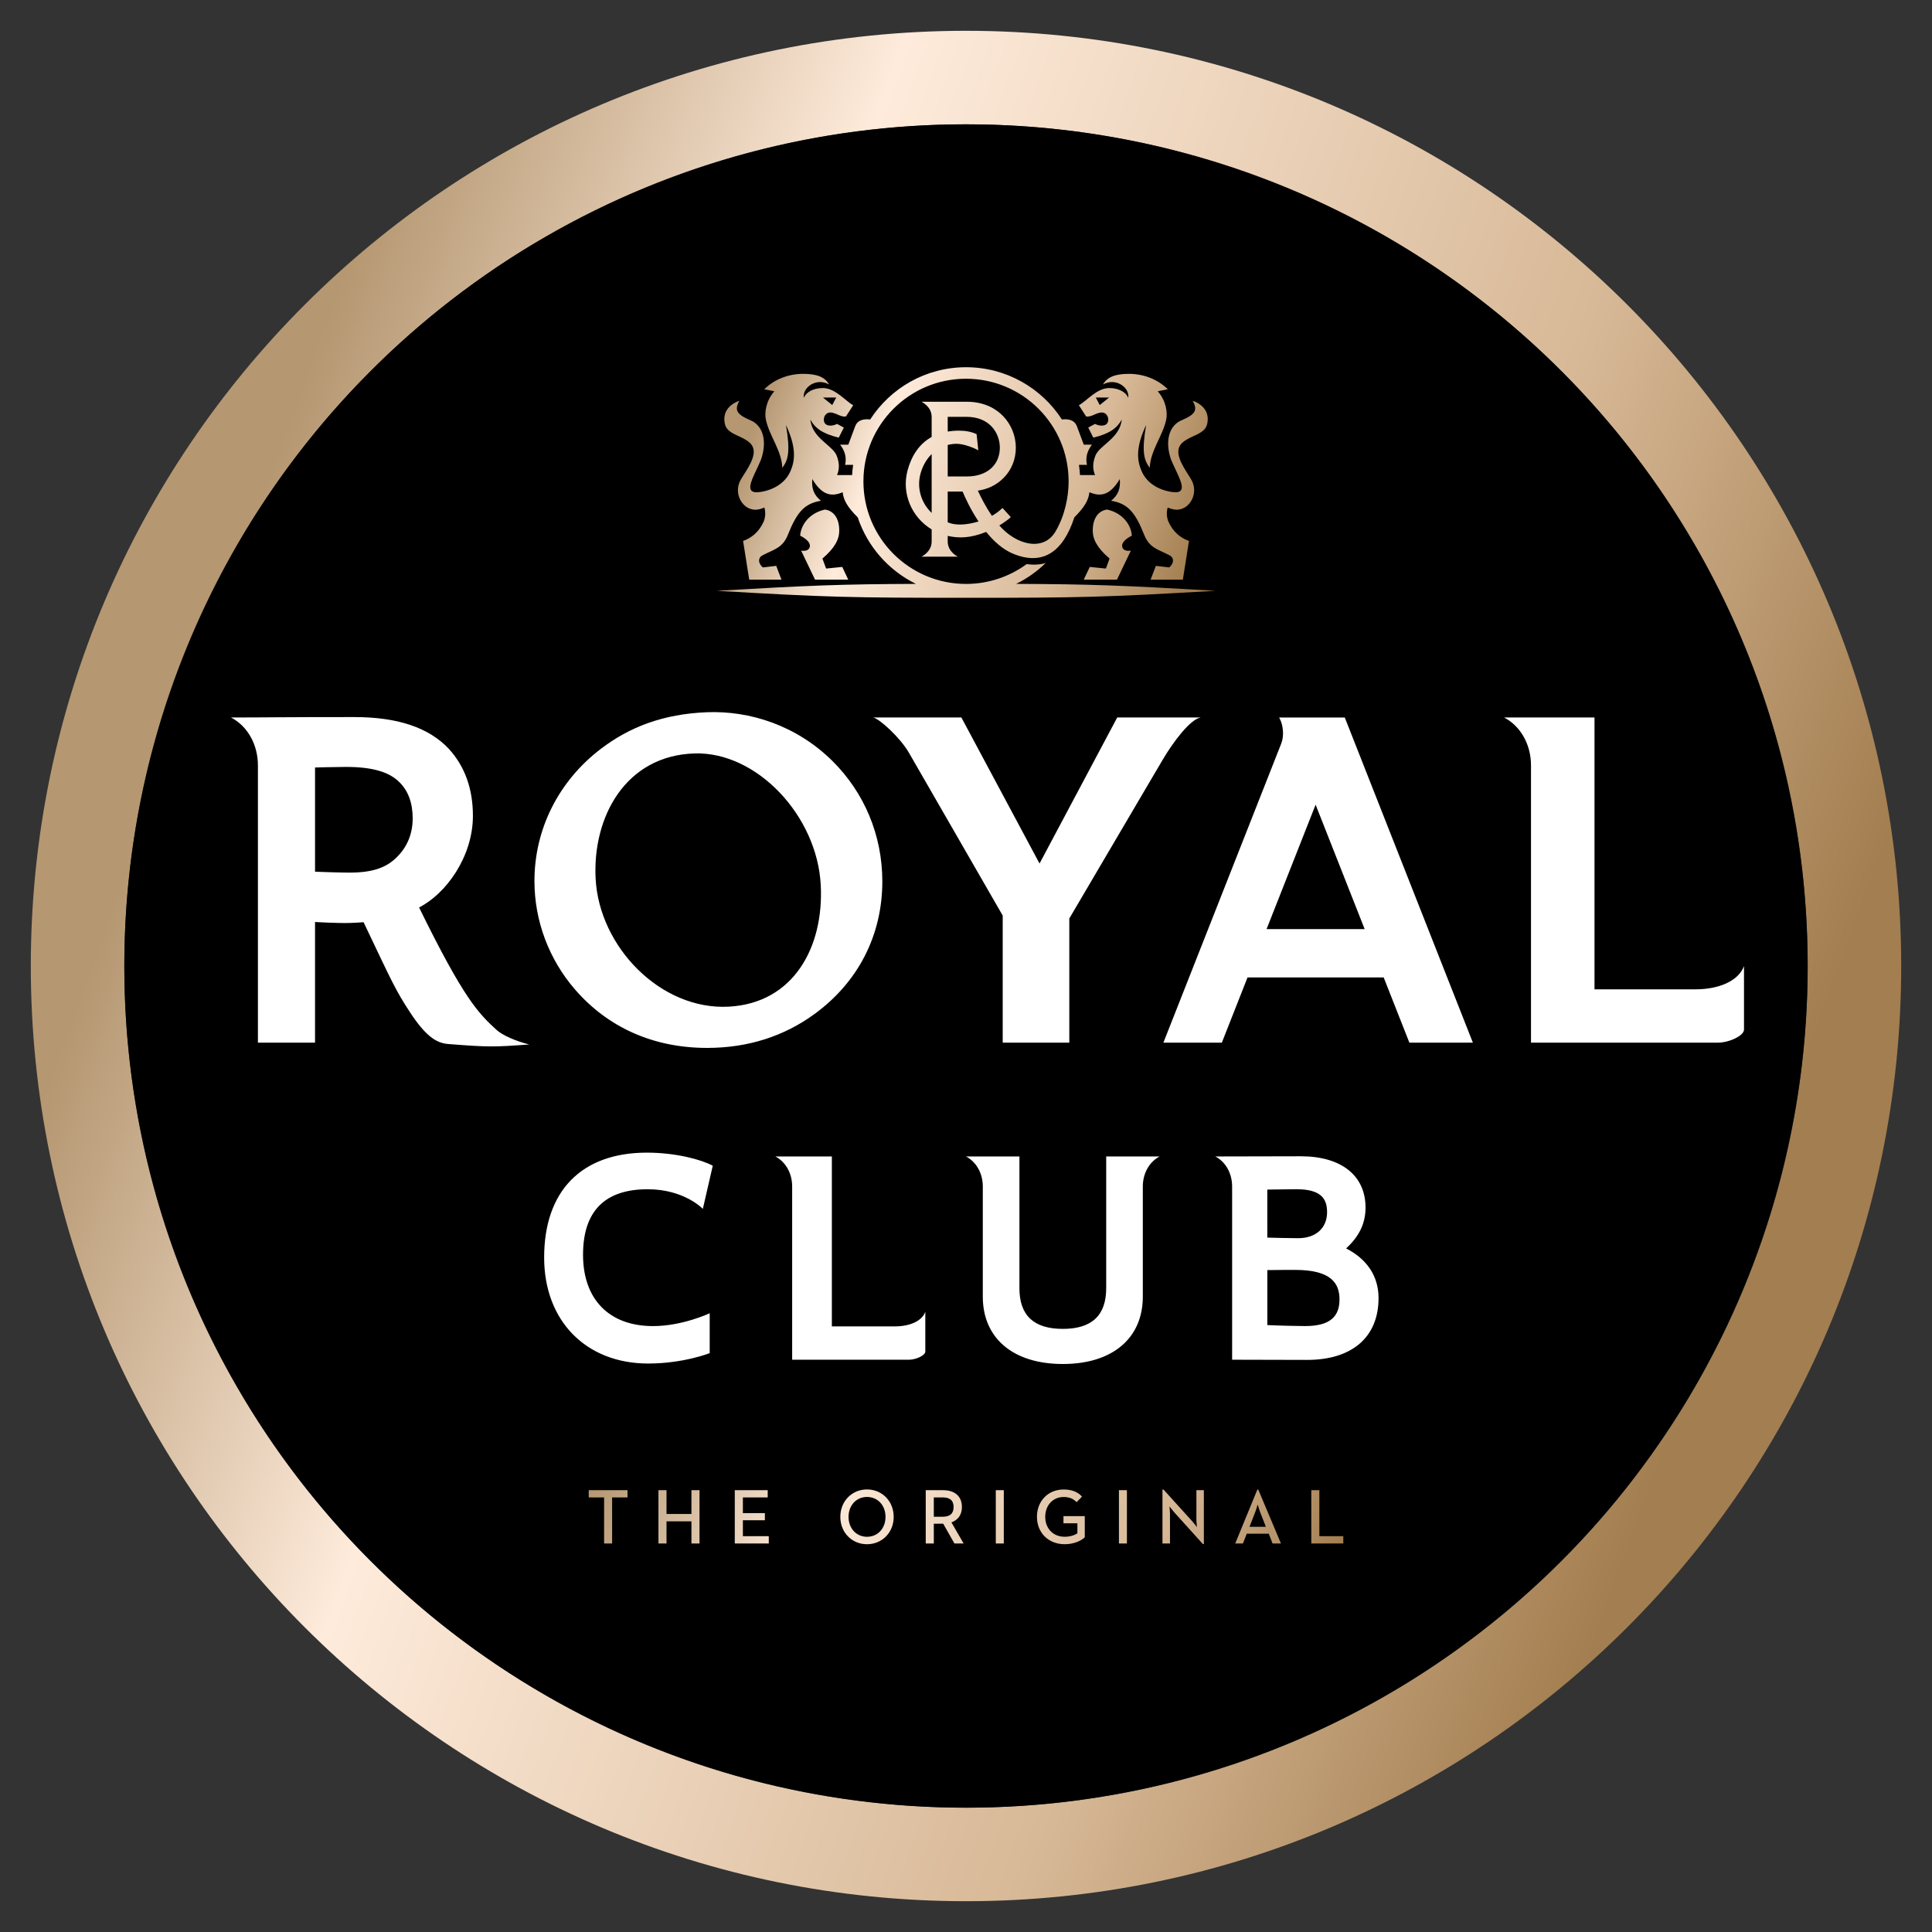 <?xml version="1.0" encoding="utf-8"?>
<!-- Generator: Adobe Illustrator 19.1.0, SVG Export Plug-In . SVG Version: 6.00 Build 0)  -->
<svg version="1.1" xmlns="http://www.w3.org/2000/svg" xmlns:xlink="http://www.w3.org/1999/xlink" x="0px" y="0px"
	 viewBox="0 0 292.8 292.8" style="enable-background:new 0 0 292.8 292.8;" xml:space="preserve">
<rect x="0" y="0" width="292.8" height="292.8" fill="#333333" stroke="none"/>
<style type="text/css">
	.st0{display:none;}
	.st1{fill:url(#SVGID_1_);}
	.st2{fill:url(#SVGID_2_);}
	.st3{fill:url(#SVGID_3_);}
	.st4{fill-rule:evenodd;clip-rule:evenodd;fill:#FFFFFF;}
	.st5{fill:#FFFFFF;}
</style>
<g id="Background" class="st0">
</g>
<g id="Royal_Club_Logo_FC">
	<g>
		<g>
			<linearGradient id="SVGID_1_" gradientUnits="userSpaceOnUse" x1="13.179" y1="97.912" x2="279.622" y2="194.889">
				<stop  offset="0.06" style="stop-color:#B59771"/>
				<stop  offset="0.3" style="stop-color:#FEEBDB"/>
				<stop  offset="0.7" style="stop-color:#D7B896"/>
				<stop  offset="0.94" style="stop-color:#A37E50"/>
			</linearGradient>
			<path class="st1" d="M288.133,146.401c0,78.277-63.456,141.731-141.732,141.731c-78.277,0-141.732-63.454-141.732-141.731
				C4.668,68.125,68.123,4.669,146.4,4.669C224.677,4.669,288.133,68.125,288.133,146.401z M146.4,18.841
				c-70.449,0-127.559,57.11-127.559,127.56c0,70.449,57.109,127.559,127.559,127.559c70.448,0,127.559-57.11,127.559-127.559
				C273.959,75.952,216.849,18.841,146.4,18.841z"/>
			<circle cx="146.4" cy="146.401" r="127.559"/>
		</g>
		<g>
			<linearGradient id="SVGID_2_" gradientUnits="userSpaceOnUse" x1="94.535" y1="211.239" x2="198.114" y2="248.939">
				<stop  offset="0" style="stop-color:#B59771"/>
				<stop  offset="0.3" style="stop-color:#FEEBDB"/>
				<stop  offset="0.76" style="stop-color:#D7B896"/>
				<stop  offset="1" style="stop-color:#A37E50"/>
			</linearGradient>
			<path class="st2" d="M91.552,226.94h-2.331v-1.1h5.876v1.1h-2.33v6.979h-1.215V226.94z M99.788,225.841h1.223v3.605h3.778v-3.605
				h1.223v8.079h-1.223v-3.361h-3.778v3.361h-1.223V225.841z M111.358,225.841h4.99v1.1h-3.761v2.382h3.335v1.075h-3.335v2.411
				h3.926v1.111h-5.155V225.841z M127.354,229.887c0-2.414,1.796-4.158,4.044-4.158c2.248,0,4.043,1.744,4.043,4.158
				c0,2.409-1.795,4.146-4.043,4.146C129.149,234.033,127.354,232.296,127.354,229.887z M134.202,229.887
				c0-1.727-1.158-3.018-2.805-3.018c-1.63,0-2.798,1.291-2.798,3.018c0,1.723,1.168,3.017,2.798,3.017
				C133.044,232.903,134.202,231.609,134.202,229.887z M140.298,225.841h2.631c1.618,0,2.852,0.782,2.852,2.564
				c0,1.201-0.635,1.976-1.59,2.317l1.849,3.198h-1.395l-1.701-2.999h-1.422v2.999h-1.224V225.841z M142.878,229.865
				c1.044,0,1.643-0.443,1.643-1.461c0-1.051-0.608-1.464-1.643-1.464h-1.356v2.925H142.878z M150.915,225.841h1.214v8.079h-1.214
				V225.841z M157.153,229.882c0-2.414,1.707-4.145,4.037-4.145c1.203,0,2.148,0.349,2.788,1.079l-0.821,0.846
				c-0.451-0.488-1.033-0.787-1.967-0.787c-1.637,0-2.782,1.281-2.782,3.008c0,1.723,1.158,3.017,2.944,3.017
				c0.794,0,1.488-0.217,1.931-0.531v-1.506h-2.112v-1.09h3.23v3.213c-0.504,0.483-1.595,1.044-3.049,1.044
				C158.896,234.028,157.153,232.291,157.153,229.882z M169.578,225.841h1.21v8.079h-1.21V225.841z M177.969,229.205
				c-0.309-0.35-0.735-0.908-0.735-0.908s0.082,0.659,0.082,1.172v4.451h-1.139v-8.165h0.165l4.333,4.784
				c0.301,0.335,0.73,0.904,0.73,0.904s-0.085-0.712-0.085-1.166v-4.437h1.129v8.163h-0.146L177.969,229.205z M190.555,225.755h0.14
				l3.441,8.165h-1.274l-0.576-1.484h-3.335l-0.579,1.484h-1.17L190.555,225.755z M191.85,231.392l-0.856-2.186
				c-0.169-0.445-0.377-1.139-0.392-1.194c-0.012,0.034-0.197,0.723-0.386,1.194l-0.852,2.186H191.85z M198.73,225.841h1.223v6.968
				h3.628v1.111h-4.851V225.841z"/>
			<linearGradient id="SVGID_3_" gradientUnits="userSpaceOnUse" x1="110.149" y1="62" x2="184.363" y2="89.012">
				<stop  offset="0.06" style="stop-color:#B59771"/>
				<stop  offset="0.3" style="stop-color:#FEEBDB"/>
				<stop  offset="0.7" style="stop-color:#D7B896"/>
				<stop  offset="0.94" style="stop-color:#A37E50"/>
			</linearGradient>
			<path class="st3" d="M124.642,84.653l0.555,1.513l2.446-0.247l0.914,1.931h-5.036l-2.104-4.399
				c0.799,0.117,1.224-0.145,1.312-0.584c0.111-0.545-0.389-1.146-1.465-1.688c0.133-1.71,1.441-3.444,3.754-3.953
				c1.263,0.17,2.173,1.238,2.173,3.19C127.19,81.706,126.556,83.01,124.642,84.653z M171.538,81.178
				c-0.134-1.71-1.442-3.444-3.754-3.953c-1.263,0.17-2.173,1.238-2.173,3.19c0,1.291,0.634,2.595,2.548,4.238l-0.555,1.513
				l-2.446-0.247l-0.914,1.931h5.036l2.105-4.399c-0.798,0.117-1.223-0.145-1.312-0.584C169.961,82.321,170.46,81.72,171.538,81.178
				z M153.543,83.921c-1.575-0.649-2.947-1.903-4.086-3.308c-2.361,0.943-4.092,0.993-5.829,0.603c0,0,0,0.639,0,0.851
				c0,1.597,1.541,2.298,1.541,2.298h-5.52c0,0,1.547-0.701,1.547-2.298c0-0.458,0-1.833,0-1.833
				c-3.023-1.83-4.609-5.448-3.643-8.977c0.604-2.208,1.773-4.002,3.643-5.032c0,0,0-2.28,0-3.04c0-1.599-1.547-2.299-1.547-2.299
				s5.141,0,6.855,0c2.842,0,4.588,1.196,5.55,2.206c1.208,1.261,1.898,2.995,1.898,4.758c0,1.749-0.652,3.38-1.847,4.577
				c-1.186,1.186-2.512,1.723-3.91,1.936c0.445,0.966,1.177,2.418,2.135,3.814c0.582-0.335,1.036-0.652,1.599-1.195l1.263,1.386
				c-0.306,0.321-1.12,0.891-1.742,1.268c2.548,2.946,6.683,4.017,8.509,0.921c1.438-2.434,1.991-5.296,1.991-7.609
				c0-8.586-6.962-15.548-15.549-15.548s-15.548,6.962-15.548,15.548c0,8.587,6.961,15.548,15.548,15.548
				c3.441,0,6.621-1.118,9.197-3.011c0.86,0.139,1.974,0.124,2.873-0.155c-1.308,1.274-2.815,2.347-4.474,3.159
				c11.251,0.041,16.227,0.232,30.175,1.05c-16.729,0.979-20.551,1.061-37.771,1.061c-17.222,0-21.044-0.081-37.771-1.061
				c13.951-0.817,18.927-1.009,30.183-1.05c-4.139-2.027-7.35-5.656-8.822-10.083c-1.487-1.484-2.156-2.558-2.284-3.81
				c-1.833,0.787-3.199,0.346-4.604-1.994c-0.14,1.48,0.283,2.457,1.308,3.286c-2.531,0.427-3.655,1.768-5.013,5.179
				c-0.806,2.026-2.161,2.199-3.862,3.107c-0.697,0.373-0.648,1.213,0.073,1.821l2.028-0.236l0.795,2.09h-4.886l-0.931-5.872
				c1.248-0.421,2.414-1.361,3.099-2.881c0.265-0.588,0.358-1.451,0.123-2.185c-0.408,0.201-0.981,0.341-1.337,0.341
				c-0.867,0-1.66-0.459-2.165-1.252c-0.59-0.921-0.666-2.056-0.203-3.05c0.428-0.936,2.275-3.132,2.085-4.708
				c-0.102-0.854-0.646-1.396-2.179-2.097c-1.349-0.597-2.005-1.028-2.194-1.948c-0.34-1.643,0.551-2.858,2.196-3.459
				c-0.695,1.355-0.547,2.015,1.74,2.978c1.696,0.716,2.519,2.863,1.636,5.689c-0.197,0.634-0.993,2.178-1.386,3.138
				c-0.699,1.709-0.259,2.232,1.182,2.02c2.138-0.318,3.738-1.425,4.473-2.924c0.936-1.91,0.931-4.012-0.573-7.229
				c0.694,4.057,0.331,5.344-0.553,6.479c-0.099-2.624-1.914-4.72-2.477-7.23c-0.262-1.168,0.032-2.967,1.275-4.36l-1.529-0.306
				c1.504-1.486,3.626-2.334,5.888-2.334c2.075,0,3.291,0.479,3.929,1.607c-1.958-1.102-4.093,0.504-3.818,2.038
				c0.285-0.809,1.363-1.497,2.878-1.493c1.9,0.006,3.429,1.979,4.599,2.604l-1.104,1.708c-0.803,0.062-1.083-0.318-2.013-0.566
				c-1.362-0.364-1.768,1.518-0.826,1.86c0.437,0.168,1.021,0.073,1.507-0.169l1.016,0.556l-0.772,1.522
				c-2.509-0.619-3.583-1.441-4.301-2.727c0.268,2.841,3.403,3.881,4.004,5.493c0.429,1.144,0.399,2.047,0.035,2.909h2.287
				c0.028-0.524,0.08-1.039,0.154-1.55h-1.214c0.279-1.217-0.105-2.198-0.753-3.058h1.236c0,0,0.79-2.111,1.053-2.815
				c0.314-0.843,1.146-1.136,2.264-1.008c3.08-4.762,8.434-7.916,14.527-7.916c6.093,0,11.446,3.154,14.528,7.916
				c1.116-0.128,1.947,0.165,2.263,1.008c0.264,0.704,1.053,2.815,1.053,2.815h1.236c-0.646,0.859-1.032,1.841-0.752,3.058h-1.215
				c0.073,0.511,0.127,1.025,0.155,1.55h2.287c-0.365-0.862-0.395-1.766,0.034-2.909c0.601-1.612,3.736-2.652,4.004-5.493
				c-0.718,1.286-1.792,2.108-4.302,2.727l-0.771-1.522l1.016-0.556c0.486,0.242,1.071,0.337,1.507,0.169
				c0.941-0.343,0.535-2.225-0.825-1.86c-0.931,0.248-1.211,0.628-2.014,0.566l-1.104-1.708c1.171-0.625,2.698-2.598,4.6-2.604
				c1.514-0.004,2.593,0.685,2.878,1.493c0.273-1.534-1.86-3.14-3.819-2.038c0.639-1.128,1.854-1.607,3.929-1.607
				c2.262,0,4.384,0.848,5.889,2.334l-1.53,0.306c1.243,1.394,1.538,3.192,1.276,4.36c-0.564,2.511-2.381,4.606-2.478,7.23
				c-0.885-1.135-1.248-2.422-0.554-6.479c-1.505,3.218-1.509,5.319-0.572,7.229c0.733,1.499,2.334,2.605,4.473,2.924
				c1.44,0.213,1.88-0.311,1.181-2.02c-0.393-0.96-1.189-2.504-1.386-3.138c-0.884-2.826-0.061-4.974,1.636-5.689
				c2.286-0.963,2.436-1.622,1.74-2.978c1.645,0.601,2.536,1.815,2.196,3.459c-0.188,0.92-0.845,1.352-2.194,1.948
				c-1.532,0.701-2.077,1.242-2.18,2.097c-0.189,1.576,1.659,3.772,2.086,4.708c0.464,0.994,0.388,2.129-0.203,3.05
				c-0.504,0.793-1.298,1.252-2.166,1.252c-0.354,0-0.928-0.14-1.336-0.341c-0.235,0.733-0.141,1.597,0.124,2.185
				c0.685,1.52,1.849,2.46,3.098,2.881l-0.93,5.872h-4.886l0.794-2.09l2.028,0.236c0.723-0.608,0.771-1.448,0.074-1.821
				c-1.702-0.908-3.058-1.081-3.863-3.107c-1.356-3.412-2.481-4.752-5.013-5.179c1.025-0.829,1.447-1.806,1.308-3.286
				c-1.405,2.34-2.771,2.781-4.604,1.994c-0.129,1.25-0.796,2.322-2.28,3.806C161.064,83.814,157.912,85.723,153.543,83.921z
				 M141.196,68.818c-0.782,0.771-1.368,1.787-1.688,2.957c-0.604,2.21,0.119,4.468,1.688,5.959V68.818z M143.628,72.209
				c0,0,2.191,0,2.922,0c3.055,0,4.976-1.772,4.976-4.359c0-2.248-1.571-4.675-5.021-4.675c-0.719,0-2.876,0-2.876,0v2.227
				c0.524-0.087,1.081-0.135,1.677-0.135c1.018,0,1.88,0.149,2.7,0.531l0.261,2.452c-0.535-0.327-2.168-0.99-3.282-0.99
				c-0.473,0-0.925,0.061-1.355,0.172V72.209z M148.301,79.035c-1.23-1.854-2.059-3.679-2.417-4.536c-0.801,0-2.256,0-2.256,0v4.663
				C144.834,79.656,146.355,79.598,148.301,79.035z M168.082,60.248l-2.012-0.001l0.602,1.139L168.082,60.248z M124.72,60.248
				l1.409,1.138l0.602-1.139L124.72,60.248z"/>
			<g>
				<path class="st4" d="M126.071,175.265v25.751c0,0,7.193,0,9.591,0c2.118,0,4.031-0.748,4.572-2.201c0,0,0,5.468,0,6.023
					c0,0.556-1.369,1.232-2.495,1.232c-4.496,0-17.684,0-17.684,0s0-19.755,0-26.251c0-2.03-1.01-3.753-2.548-4.554H126.071z
					 M88.361,190.158c0,6.774,3.968,10.815,10.61,10.815c4.469,0,8.586-1.946,8.586-1.946v6.042c0,0-3.954,1.578-9.318,1.578
					c-9.429,0-15.772-6.463-15.772-16.066c0-10.103,5.677-15.895,15.571-15.895c4.433,0,8.285,1.069,9.983,1.982l-1.503,6.537
					c-0.023-0.013-2.809-2.971-8.365-2.971C91.65,180.234,88.361,183.569,88.361,190.158z M184.183,175.265
					c0,0,10.366-0.028,12.971-0.028c6.137,0,9.797,2.933,9.797,7.772c0,2.447-1.001,4.405-2.944,6.191
					c3.065,1.57,4.916,4.1,4.916,7.537c0,5.932-4.045,9.36-10.809,9.36c-1.62,0-11.382-0.028-11.382-0.028s0-19.755,0-26.251
					C186.731,177.788,185.721,176.065,184.183,175.265z M192.066,180.285c1.082-0.01,3.618-0.057,4.358-0.057
					c3.766,0,4.698,1.41,4.698,3.484c0,2.353-1.643,3.939-4.373,3.939c-1.028,0-3.56-0.053-4.684-0.089V180.285z M197.798,200.969
					c-0.944,0-3.667-0.055-5.731-0.149v-8.333c1.034-0.024,3.481-0.029,4.236-0.029c5.436,0,6.702,2.037,6.702,4.458
					C203.005,199.35,201.79,200.969,197.798,200.969z M161.072,201.396c4.369,0,6.575-2.012,6.575-6.171c0-4.989,0-19.96,0-19.96
					h8.098c-1.538,0.801-2.549,2.524-2.549,4.554c0,6.496,0,12.528,0,16.704c0,6.22-4.517,10.195-12.124,10.195
					c-7.608,0-12.125-3.976-12.125-10.195c0-4.176,0-10.208,0-16.704c0-2.03-1.011-3.753-2.549-4.554h8.098c0,0,0,14.971,0,19.96
					C154.496,199.384,156.703,201.396,161.072,201.396z"/>
				<path class="st5" d="M35.012,108.737c2.461,1.281,4.077,4.037,4.077,7.285c0,10.393,0,41.996,0,41.996h8.656v-18.286
					c0,0,3.527,0.208,5.338,0.143c0.728-0.029,1.4-0.064,2.02-0.11c4.362,9.167,4.856,10.33,7.063,13.689
					c2.293,3.489,3.911,4.618,5.72,4.763c6.051,0.482,7.026,0.474,12.318,0.072c-2.022-0.485-4.096-1.418-4.944-2.198
					c-2.767-2.548-4.921-4.643-11.747-18.563c4.06-2.056,8.159-7.668,8.159-13.895c0-4.093-1.232-7.508-3.666-10.164
					c-3.059-3.229-7.755-4.796-14.359-4.796C42.335,108.673,40.454,108.737,35.012,108.737z M47.745,132.11v-15.795
					c0,0,3.199-0.085,4.678-0.085c4.004,0,6.595,0.752,8.158,2.364c1.302,1.3,1.962,3.128,1.962,5.434
					c0,2.977-1.354,4.886-2.49,5.966c-1.541,1.501-3.591,2.253-7.087,2.253C51.455,132.247,48.547,132.142,47.745,132.11z
					 M162.056,139.2v18.818h-10.092v-19.261c0,0-10.662-18.511-14.217-24.681c-1.33-2.311-4.483-5.161-5.416-5.34H145.7
					l11.844,22.135l11.775-22.135h12.639c-1.56,0.28-4.104,3.604-5.793,6.477C172.638,121.211,162.056,139.2,162.056,139.2z
					 M241.651,108.737v41.196c0,0,11.508,0,15.343,0c3.389,0,6.449-1.196,7.314-3.521c0,0,0,8.747,0,9.634
					c0,0.89-2.19,1.972-3.99,1.972c-7.194,0-28.291,0-28.291,0s0-31.604,0-41.996c0-3.248-1.616-6.004-4.077-7.285H241.651z
					 M176.314,158.019h8.858l3.895-9.888H209.7l3.896,9.888h9.624l-19.416-49.281l-9.944,0.004c0.63,1.098,0.778,2.773,0.318,3.939
					C189.713,124.016,176.314,158.019,176.314,158.019z M191.952,140.811l7.433-18.858l7.434,18.858H191.952z M107.188,158.814
					c6.156-0.006,11.621-1.752,16.261-5.142c6.613-4.831,10.277-11.946,10.269-20.118c-0.007-6.965-2.714-13.422-7.565-18.227
					c-5.434-5.382-12.528-7.655-19.062-7.385c-6.534,0.271-11.635,2.196-16.044,5.559c-6.38,4.867-10.058,12.149-10.05,20.038
					c0.005,6.018,2.188,11.831,6.123,16.39C92.134,155.737,99.062,158.822,107.188,158.814z M105.282,114.185
					c9.409-0.276,18.538,9.419,19.103,19.902c0.505,9.368-4.058,17.948-13.948,18.476c-10.314,0.551-19.616-9.061-20.167-19.37
					C89.77,123.83,94.792,114.492,105.282,114.185z"/>
			</g>
		</g>
	</g>
</g>
</svg>
